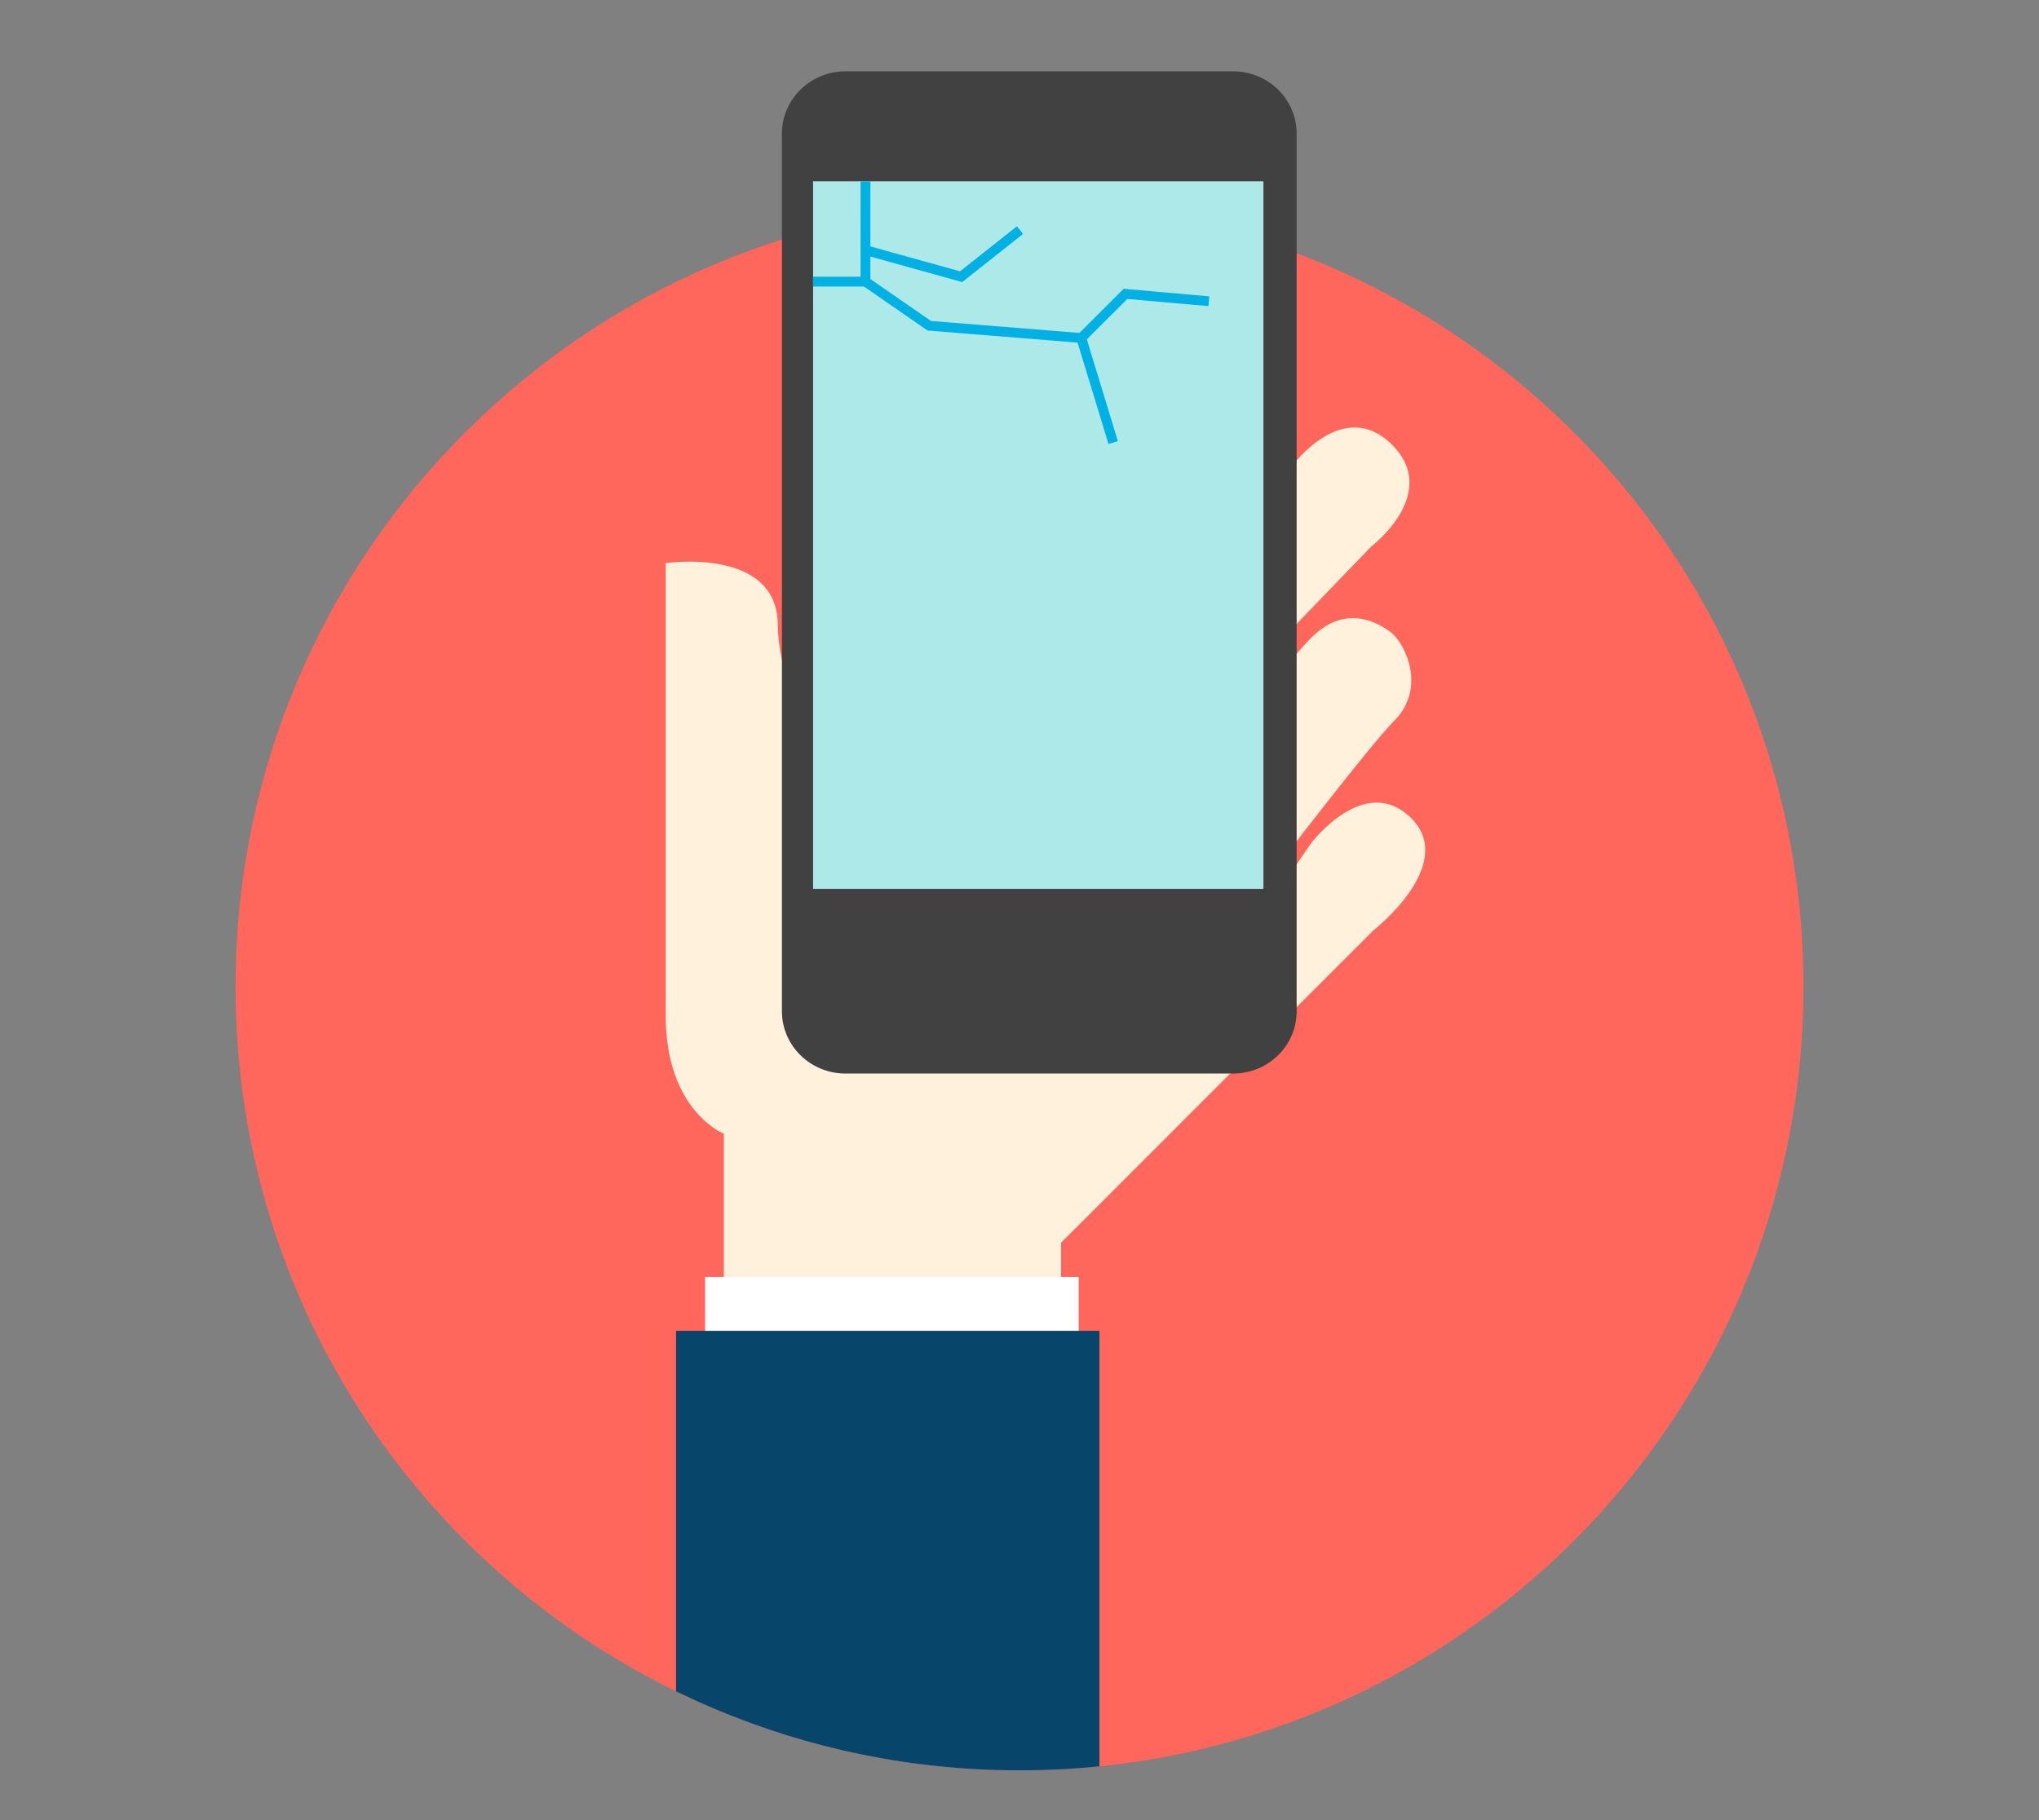 <?xml version="1.0" encoding="utf-8"?>
<!-- Generator: Adobe Illustrator 16.0.0, SVG Export Plug-In . SVG Version: 6.00 Build 0)  -->
<!DOCTYPE svg PUBLIC "-//W3C//DTD SVG 1.1//EN" "http://www.w3.org/Graphics/SVG/1.1/DTD/svg11.dtd">
<svg version="1.1" id="Layer_1" xmlns="http://www.w3.org/2000/svg" xmlns:xlink="http://www.w3.org/1999/xlink" x="0px" y="0px"
	 width="636.778px" height="568.602px" viewBox="0 0 636.778 568.602" enable-background="new 0 0 636.778 568.602"
	 xml:space="preserve">
<rect x="0" y="0" width="636.778" height="568.602" fill="#808080" stroke="none"/>
<path fill="#FF675D" d="M563.214,308.189c0,135.207-109.609,244.819-244.821,244.819S73.564,443.396,73.564,308.189
	c0-135.214,109.616-244.826,244.828-244.826S563.214,172.975,563.214,308.189z"/>
<g>
	<defs>
		<path id="SVGID_1_" d="M563.214,308.189c0,135.207-109.609,244.819-244.821,244.819S73.564,443.396,73.564,308.189
			c0-135.214,109.616-373.27,244.828-373.27S563.214,172.975,563.214,308.189z"/>
	</defs>
	<clipPath id="SVGID_2_">
		<use xlink:href="#SVGID_1_"  overflow="visible"/>
	</clipPath>
	<rect x="211.132" y="415.712" clip-path="url(#SVGID_2_)" fill="#07466A" width="132.225" height="222.962"/>
	<path clip-path="url(#SVGID_2_)" fill="#FFF1DC" d="M226.049,402.102v-47.963c0,0-18.152-7.132-18.152-36.95
		c0-29.816,0-141.294,0-141.294s35.008-5.185,35.008,19.451c0,24.623,27.868,76.477,27.868,76.477L403.646,145.43
		c0,0,15.878-21.707,31.116-6.48c15.219,15.231-6.497,31.754-6.497,31.754l-71.938,74.547l0.646,19.445
		c0,0,42.135-55.092,52.508-65.464c10.371-10.377,20.087-5.188,24.618-1.949c4.542,3.242,11.679,17.499,1.304,27.871
		c-4.234,4.236-15.704,18.631-27.809,34.181c-17.535,22.538-36.357,47.483-36.357,47.483l23.979-22.68l14.265-20.744
		c0,0,16.771-22.275,31.27-7.783c14.492,14.517-11.832,35.008-11.832,35.008l-91.715,91.725l-5.827,5.819v13.94"/>
	<rect x="220.204" y="398.862" clip-path="url(#SVGID_2_)" fill="#FFFFFF" width="116.669" height="16.851"/>
	<path clip-path="url(#SVGID_2_)" fill="#414141" d="M404.942,315.893c0,10.744-8.885,19.451-19.85,19.451H264.047
		c-10.962,0-19.854-8.707-19.854-19.451V41.735c0-10.745,8.892-19.452,19.854-19.452h121.046c10.965,0,19.85,8.708,19.85,19.452
		V315.893z"/>
	<rect x="253.923" y="56.638" clip-path="url(#SVGID_2_)" fill="#ADE9E9" width="140.645" height="221.014"/>
	<polyline clip-path="url(#SVGID_2_)" fill="none" stroke="#01B1E3" stroke-width="3.064" stroke-miterlimit="10" points="
		270.286,78.131 300.157,86.434 318.536,71.881 	"/>
	
		<line clip-path="url(#SVGID_2_)" fill="none" stroke="#01B1E3" stroke-width="3.064" stroke-miterlimit="10" x1="253.923" y1="87.966" x2="270.286" y2="87.966"/>
	<g clip-path="url(#SVGID_2_)">
		<path fill="none" d="M332.811,124.376c-2.043-0.862-4.284-1.339-6.658-1.341c-3.557,0.002-6.825,1.073-9.558,2.919
			c-2.733,1.845-4.907,4.464-6.203,7.528c-0.864,2.045-1.343,4.284-1.343,6.658c0,3.557,1.075,6.825,2.92,9.56
			c1.843,2.733,4.465,4.908,7.529,6.203c2.043,0.864,4.283,1.341,6.654,1.341c3.557,0,6.825-1.071,9.562-2.917
			c2.732-1.845,4.906-4.466,6.203-7.532c0.863-2.043,1.343-4.282,1.343-6.655c-0.004-3.557-1.075-6.825-2.921-9.562
			C338.493,127.847,335.875,125.672,332.811,124.376z"/>
	</g>
	<polyline clip-path="url(#SVGID_2_)" fill="none" stroke="#01B1E3" stroke-width="3.064" stroke-miterlimit="10" points="
		270.296,56.638 270.286,87.966 290.21,101.753 337.684,105.579 347.644,138.245 	"/>
	<polyline clip-path="url(#SVGID_2_)" fill="none" stroke="#01B1E3" stroke-width="3.064" stroke-miterlimit="10" points="
		337.684,105.579 351.481,91.798 377.521,94.097 	"/>
</g>
</svg>
